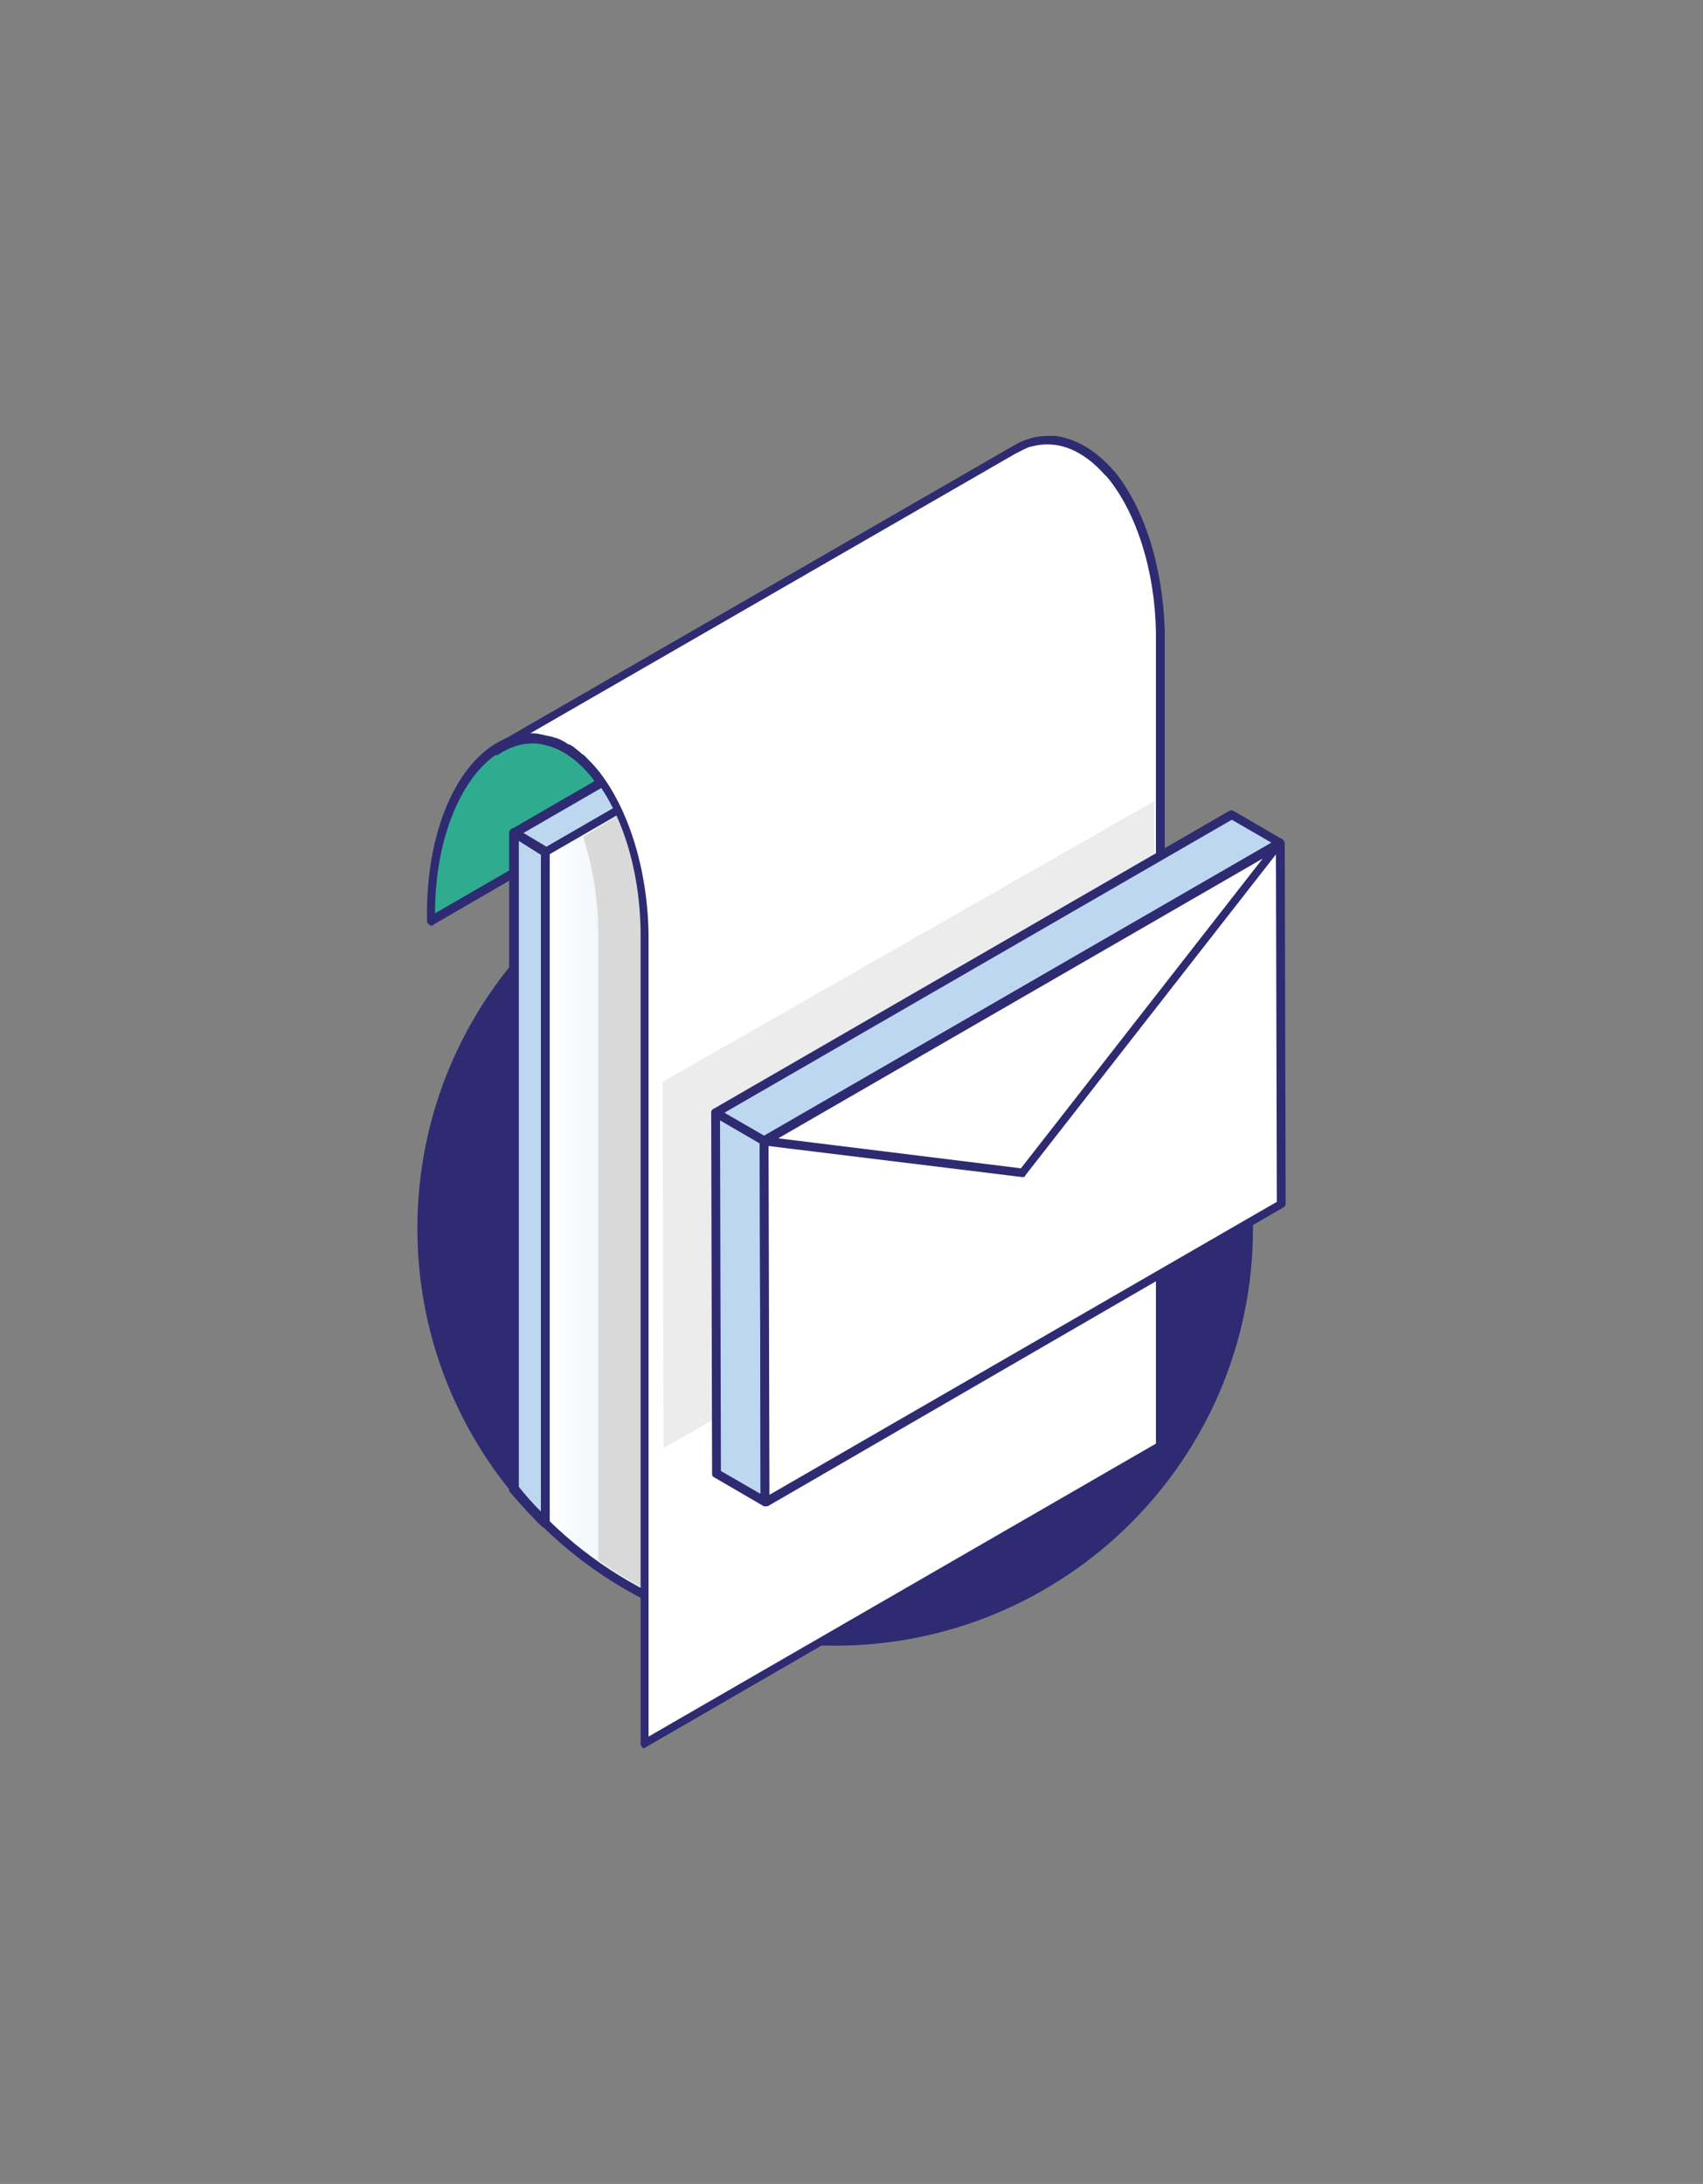 <?xml version="1.0" encoding="utf-8"?>
<!-- Generator: Adobe Illustrator 21.1.0, SVG Export Plug-In . SVG Version: 6.00 Build 0)  -->
<svg version="1.0" id="Capa_1" xmlns="http://www.w3.org/2000/svg" xmlns:xlink="http://www.w3.org/1999/xlink" x="0px" y="0px"
	 width="193px" height="247.5px" viewBox="0 0 193 247.5" style="enable-background:new 0 0 193 247.5;" xml:space="preserve">
<rect x="0" y="0" width="193" height="247.5" fill="#808080" stroke="none"/>
<style type="text/css">
	.st0{fill:#E6EFFA;}
	.st1{fill:#BDD7F1;}
	.st2{fill:#2E2B72;}
	.st3{fill:url(#SVGID_1_);}
	.st4{fill:#FFFFFF;}
	.st5{fill:#6AAFE1;}
	.st6{fill:#9D9D9C;}
	.st7{fill:#878787;}
	.st8{fill:#EDEDED;}
	.st9{enable-background:new    ;}
	.st10{clip-path:url(#SVGID_3_);}
	.st11{fill:#2E2C73;}
	.st12{clip-path:url(#SVGID_5_);}
	.st13{fill:#D03563;}
	.st14{fill:#952746;}
	.st15{fill:#E61162;}
	.st16{fill:none;}
	.st17{fill:url(#SVGID_6_);}
	.st18{fill:#ECECEC;}
	.st19{clip-path:url(#SVGID_8_);}
	.st20{fill:#B2B2B2;}
	.st21{fill:#2D2E71;}
	.st22{fill:#1F6C5B;}
	.st23{fill:#267B67;}
	.st24{fill:#2D9982;}
	.st25{fill:#25816D;}
	.st26{fill:#2FAB90;}
	.st27{fill:url(#SVGID_9_);}
	.st28{fill:url(#SVGID_10_);}
	.st29{fill:url(#SVGID_11_);}
	.st30{fill:url(#SVGID_12_);}
	.st31{fill:url(#SVGID_13_);}
	.st32{fill:#F6F6F6;fill-opacity:0.5;}
	.st33{fill:#1D6B5A;}
	.st34{fill:#F5F5F5;}
	.st35{clip-path:url(#SVGID_15_);}
	.st36{clip-path:url(#SVGID_17_);}
	.st37{fill:url(#SVGID_18_);}
	.st38{fill:url(#SVGID_19_);}
	.st39{fill:url(#SVGID_20_);}
	.st40{fill:url(#SVGID_21_);}
	.st41{fill:#D68B1D;}
	.st42{fill:#F8AA23;}
	.st43{fill:#FDCE86;}
	.st44{fill:url(#SVGID_22_);}
	.st45{fill:url(#SVGID_23_);}
	.st46{fill:url(#SVGID_24_);}
	.st47{fill:url(#SVGID_25_);}
	.st48{fill:url(#SVGID_26_);}
	.st49{fill:url(#SVGID_27_);}
	.st50{fill:url(#SVGID_28_);}
	.st51{fill:url(#SVGID_29_);}
	.st52{fill:url(#SVGID_30_);}
	.st53{fill:url(#SVGID_31_);}
	.st54{clip-path:url(#SVGID_33_);}
	.st55{clip-path:url(#SVGID_35_);}
	.st56{clip-path:url(#SVGID_37_);}
	.st57{fill:#6BB0E1;}
	.st58{fill:#1F705E;}
	.st59{fill:#2D9A82;}
	.st60{clip-path:url(#SVGID_39_);enable-background:new    ;}
	.st61{fill:#868686;}
	.st62{fill:#8A8A8A;}
	.st63{clip-path:url(#SVGID_41_);enable-background:new    ;}
	.st64{fill:#DBDBDB;}
	.st65{fill:url(#SVGID_42_);}
	.st66{fill:#DADADA;}
	.st67{fill:#EFF5FC;}
	.st68{fill:url(#SVGID_43_);}
	.st69{fill:#ADB1B4;}
	.st70{fill:url(#SVGID_44_);}
	.st71{fill:#F6B5C0;}
	.st72{fill:#E83A6E;}
	.st73{fill:url(#SVGID_45_);}
	.st74{fill:url(#SVGID_46_);}
	.st75{fill:#D9D9D9;}
</style>
<g>
	<g>
		<g>
			<circle class="st2" cx="94.6" cy="139.2" r="46.8"/>
			<path class="st2" d="M94.6,186.5c-26.1,0-47.3-21.2-47.3-47.3s21.2-47.3,47.3-47.3S142,113,142,139.2S120.7,186.5,94.6,186.5z
				 M94.6,92.8c-25.6,0-46.3,20.8-46.3,46.3s20.8,46.3,46.3,46.3s46.3-20.8,46.3-46.3S120.2,92.8,94.6,92.8z"/>
		</g>
		<g>
			<path class="st26" d="M70.1,92.1c-0.8-1.7-1.7-3.3-2.8-4.6c-5.6-6.8-13.1-4.5-16.6,5c-1.3,3.6-1.9,7.7-1.8,11.8L70.1,92.1z"/>
			<path class="st2" d="M48.9,104.9c-0.1,0-0.2,0-0.2-0.1c-0.2-0.1-0.3-0.2-0.3-0.4c-0.1-4.3,0.5-8.4,1.8-12
				c1.9-5.2,5.1-8.5,8.7-9.2c3-0.5,6.1,0.9,8.7,4c1.1,1.3,2.1,2.9,2.9,4.7c0.1,0.2,0,0.5-0.2,0.6l-21.2,12.3
				C49.1,104.9,49,104.9,48.9,104.9z M60.2,84.2c-0.4,0-0.7,0-1.1,0.1c-3.3,0.6-6.2,3.7-8,8.5c-1.2,3.2-1.8,6.9-1.8,10.7l20.1-11.6
				c-0.7-1.5-1.6-2.9-2.5-4C64.9,85.5,62.5,84.2,60.2,84.2z"/>
		</g>
		<g>
			<g>
				<path class="st1" d="M58.3,94.4v15.2v2.2v56.9c1.1,1.4,2.3,2.6,3.5,3.9V114v-8.2v-9.2l62.8-36.3l-3.5-2.1L58.3,94.4z"/>
				<path class="st2" d="M61.8,173.1c-0.1,0-0.3,0-0.4-0.1c-1.3-1.3-2.5-2.6-3.6-3.9c-0.1-0.1-0.1-0.2-0.1-0.3V94.4
					c0-0.2,0.1-0.3,0.2-0.4l62.8-36.3c0.2-0.1,0.4-0.1,0.5,0l3.5,2.1c0.2,0.1,0.2,0.3,0.2,0.4c0,0.2-0.1,0.3-0.2,0.4L62.3,96.8v75.7
					c0,0.2-0.1,0.4-0.3,0.5C61.9,173.1,61.9,173.1,61.8,173.1z M58.8,168.5c0.8,1,1.6,1.9,2.5,2.8V96.6c0-0.2,0.1-0.3,0.2-0.4
					l62.1-35.9l-2.5-1.6l-62.3,36V168.5z"/>
			</g>
			<g>
				<linearGradient id="SVGID_1_" gradientUnits="userSpaceOnUse" x1="61.816" y1="122.481" x2="124.654" y2="122.481">
					<stop  offset="0" style="stop-color:#FFFFFF"/>
					<stop  offset="1" style="stop-color:#6AAFE1"/>
				</linearGradient>
				<path class="st3" d="M121.1,62.3L61.8,96.6v9.2v8.2v58.6c4.8,4.7,10.7,8.4,17.2,10.7c1.6,0.6,3.2,1,4.8,1.4l40.9-23.6v-56.2
					v-1.7V60.3L121.1,62.3z"/>
				<path class="st2" d="M83.8,185.2c0,0-0.1,0-0.1,0c-1.6-0.4-3.2-0.9-4.8-1.4c-6.5-2.3-12.5-6-17.4-10.8c-0.1-0.1-0.1-0.2-0.1-0.4
					v-76c0-0.2,0.1-0.3,0.2-0.4l62.8-36.3c0.2-0.1,0.3-0.1,0.5,0c0.2,0.1,0.2,0.3,0.2,0.4v100.8c0,0.2-0.1,0.3-0.2,0.4L84,185.1
					C83.9,185.2,83.9,185.2,83.8,185.2z M62.3,172.4c4.7,4.6,10.5,8.2,16.8,10.4c1.5,0.5,3,1,4.5,1.4l40.5-23.4V61.1l-2.8,1.6l0,0
					L62.3,96.8V172.4z M121.1,62.3L121.1,62.3L121.1,62.3z"/>
			</g>
		</g>
		<g>
			<line class="st4" x1="58.3" y1="94.4" x2="61.8" y2="96.6"/>
			<path class="st2" d="M61.8,97.1c-0.1,0-0.2,0-0.3-0.1L58,94.8c-0.2-0.1-0.3-0.5-0.2-0.7c0.1-0.2,0.5-0.3,0.7-0.2l3.5,2.1
				c0.2,0.1,0.3,0.5,0.2,0.7C62.1,97,62,97.1,61.8,97.1z"/>
		</g>
		<path class="st75" d="M79,182.6c1.6,0.6,3.2,1,4.8,1.4l-0.7-99c0,0-17.1,9.6-17,9.9c1.1,3.4,1.7,7.1,1.7,10.9l0,0v71
			C71.3,179.3,75,181.2,79,182.6z"/>
		<g>
			<path class="st4" d="M131.5,71.7c-0.1-6.8-2.1-13.7-5.7-17.9c-0.1-0.1-0.2-0.2-0.3-0.4c-1.9-2.1-4-3.2-6-3.5v0l0,0
				c-0.9-0.1-1.8,0-2.7,0.2c-0.6,0.2-1.2,0.5-1.7,0.8l-0.2,0.1L56,85l0,0c1.6-1.1,3.3-1.5,5-1.3c0.4,0.1,0.9,0.2,1.3,0.3
				c0.1,0,0.2,0.1,0.3,0.1c0.4,0.1,0.8,0.3,1.2,0.6c0.1,0.1,0.3,0.1,0.4,0.2c0.4,0.2,0.8,0.5,1.2,0.8c0.1,0.1,0.3,0.2,0.4,0.3
				c0.5,0.4,1,0.9,1.5,1.5C70.9,91.9,72.9,99,73,106l0,0v91.6l58.5-33.8L131.5,71.7L131.5,71.7z"/>
			<path class="st2" d="M73,198.1c-0.1,0-0.2,0-0.2-0.1c-0.2-0.1-0.2-0.3-0.2-0.4v-91.5c0,0,0-0.1,0-0.1c0-7.2-2.1-14-5.5-18.1
				c-0.4-0.5-0.9-1-1.4-1.5c-0.1-0.1-0.1-0.1-0.2-0.1c-0.1,0-0.1-0.1-0.2-0.1c-0.4-0.4-0.8-0.6-1.1-0.8c-0.1,0-0.1-0.1-0.2-0.1
				l-0.2-0.1c-0.4-0.2-0.8-0.4-1.1-0.5c-0.1,0-0.1,0-0.2-0.1c0,0-0.1,0-0.1,0c-0.4-0.1-0.8-0.2-1.2-0.3c-1.6-0.2-3.2,0.2-4.7,1.2
				c-0.1,0.1-0.3,0.1-0.5,0c-0.2-0.1-0.3-0.2-0.3-0.4c0-0.2,0.1-0.5,0.2-0.6l58.8-33.9l0.2-0.1c0.6-0.4,1.2-0.6,1.8-0.8
				c0.9-0.3,1.8-0.3,2.8-0.3c0,0,0.1,0,0.1,0c2.2,0.3,4.4,1.5,6.3,3.6l0.1,0.1c0.1,0.1,0.1,0.2,0.2,0.2c3.5,4.2,5.6,11,5.8,18.2
				c0,0,0,0.1,0,0.1v92.1c0,0.2-0.1,0.3-0.2,0.4L73.2,198C73.1,198.1,73.1,198.1,73,198.1z M73.5,105.9c0,0,0,0.1,0,0.1v90.8
				l57.5-33.2V71.8c0,0,0-0.1,0-0.1c-0.1-7-2.2-13.6-5.5-17.6c-0.1-0.1-0.1-0.1-0.2-0.2l-0.2-0.2c-1.7-1.9-3.7-3.1-5.7-3.3
				c0,0,0,0,0,0c-0.9-0.1-1.7,0-2.5,0.2c-0.5,0.1-1,0.4-1.6,0.7l-0.2,0.1l-55,31.7c0.4,0,0.7,0,1.1,0.1c0.4,0.1,0.9,0.2,1.4,0.3
				c0.2,0.1,0.3,0.1,0.3,0.1c0.4,0.1,0.8,0.3,1.3,0.6l0.1,0.1c0.1,0,0.2,0.1,0.3,0.1c0.4,0.2,0.7,0.5,1.2,0.9l0.1,0.1
				c0.1,0.1,0.2,0.1,0.3,0.2c0.5,0.5,1,1,1.5,1.6C71.2,91.5,73.4,98.5,73.5,105.9z"/>
		</g>
	</g>
	<polygon class="st18" points="130.8,90.8 75.1,122.6 75.2,164.1 131,132.2 	"/>
	<g>
		<g>
			<g>
				<polygon class="st1" points="86.7,170.2 81.2,167 81.1,126.1 86.6,129.3 				"/>
				<path class="st2" d="M86.7,170.7c-0.1,0-0.2,0-0.3-0.1l-5.5-3.2c-0.2-0.1-0.2-0.3-0.2-0.4l-0.1-40.9c0-0.2,0.1-0.3,0.2-0.4
					c0.2-0.1,0.3-0.1,0.5,0l5.5,3.2c0.2,0.1,0.2,0.3,0.2,0.4l0.1,40.9c0,0.2-0.1,0.3-0.2,0.4C86.9,170.7,86.8,170.7,86.7,170.7z
					 M81.7,166.7l4.5,2.6l-0.1-39.8l-4.5-2.6L81.7,166.7z"/>
			</g>
		</g>
		<g>
			<g>
				<polygon class="st1" points="86.6,129.3 81.1,126.1 139.6,92.3 145.1,95.5 				"/>
				<path class="st2" d="M86.6,129.8c-0.1,0-0.2,0-0.3-0.1l-5.5-3.2c-0.2-0.1-0.2-0.3-0.2-0.4c0-0.2,0.1-0.3,0.2-0.4l58.5-33.8
					c0.2-0.1,0.3-0.1,0.5,0l5.5,3.2c0.2,0.1,0.2,0.3,0.2,0.4c0,0.2-0.1,0.3-0.2,0.4l-58.5,33.8C86.8,129.8,86.7,129.8,86.6,129.8z
					 M82.1,126.1l4.5,2.6l57.5-33.2l-4.5-2.6L82.1,126.1z"/>
			</g>
		</g>
		<g>
			<g>
				<polygon class="st4" points="145.1,95.5 145.2,136.4 86.7,170.2 86.6,129.3 				"/>
				<path class="st2" d="M86.7,170.7c-0.1,0-0.2,0-0.2-0.1c-0.2-0.1-0.2-0.3-0.3-0.4l-0.1-40.9c0-0.2,0.1-0.3,0.2-0.4l58.5-33.8
					c0.2-0.1,0.3-0.1,0.5,0c0.2,0.1,0.2,0.3,0.3,0.4l0.1,40.9c0,0.2-0.1,0.3-0.2,0.4L87,170.7C86.9,170.7,86.8,170.7,86.7,170.7z
					 M87.1,129.6l0.1,39.8l57.5-33.2l-0.1-39.8L87.1,129.6z"/>
			</g>
		</g>
		<g>
			<g>
				<polygon class="st4" points="86.6,129.3 145.1,95.5 115.9,132.9 				"/>
				<path class="st2" d="M115.9,133.4C115.9,133.4,115.9,133.4,115.9,133.4l-29.4-3.6c-0.2,0-0.4-0.2-0.4-0.4c0-0.2,0.1-0.4,0.2-0.5
					l58.5-33.8c0.2-0.1,0.5-0.1,0.6,0.1s0.2,0.4,0,0.6l-29.2,37.4C116.2,133.3,116.1,133.4,115.9,133.4z M88.2,129l27.5,3.4
					l27.4-35.1L88.2,129z"/>
			</g>
		</g>
	</g>
</g>
</svg>
